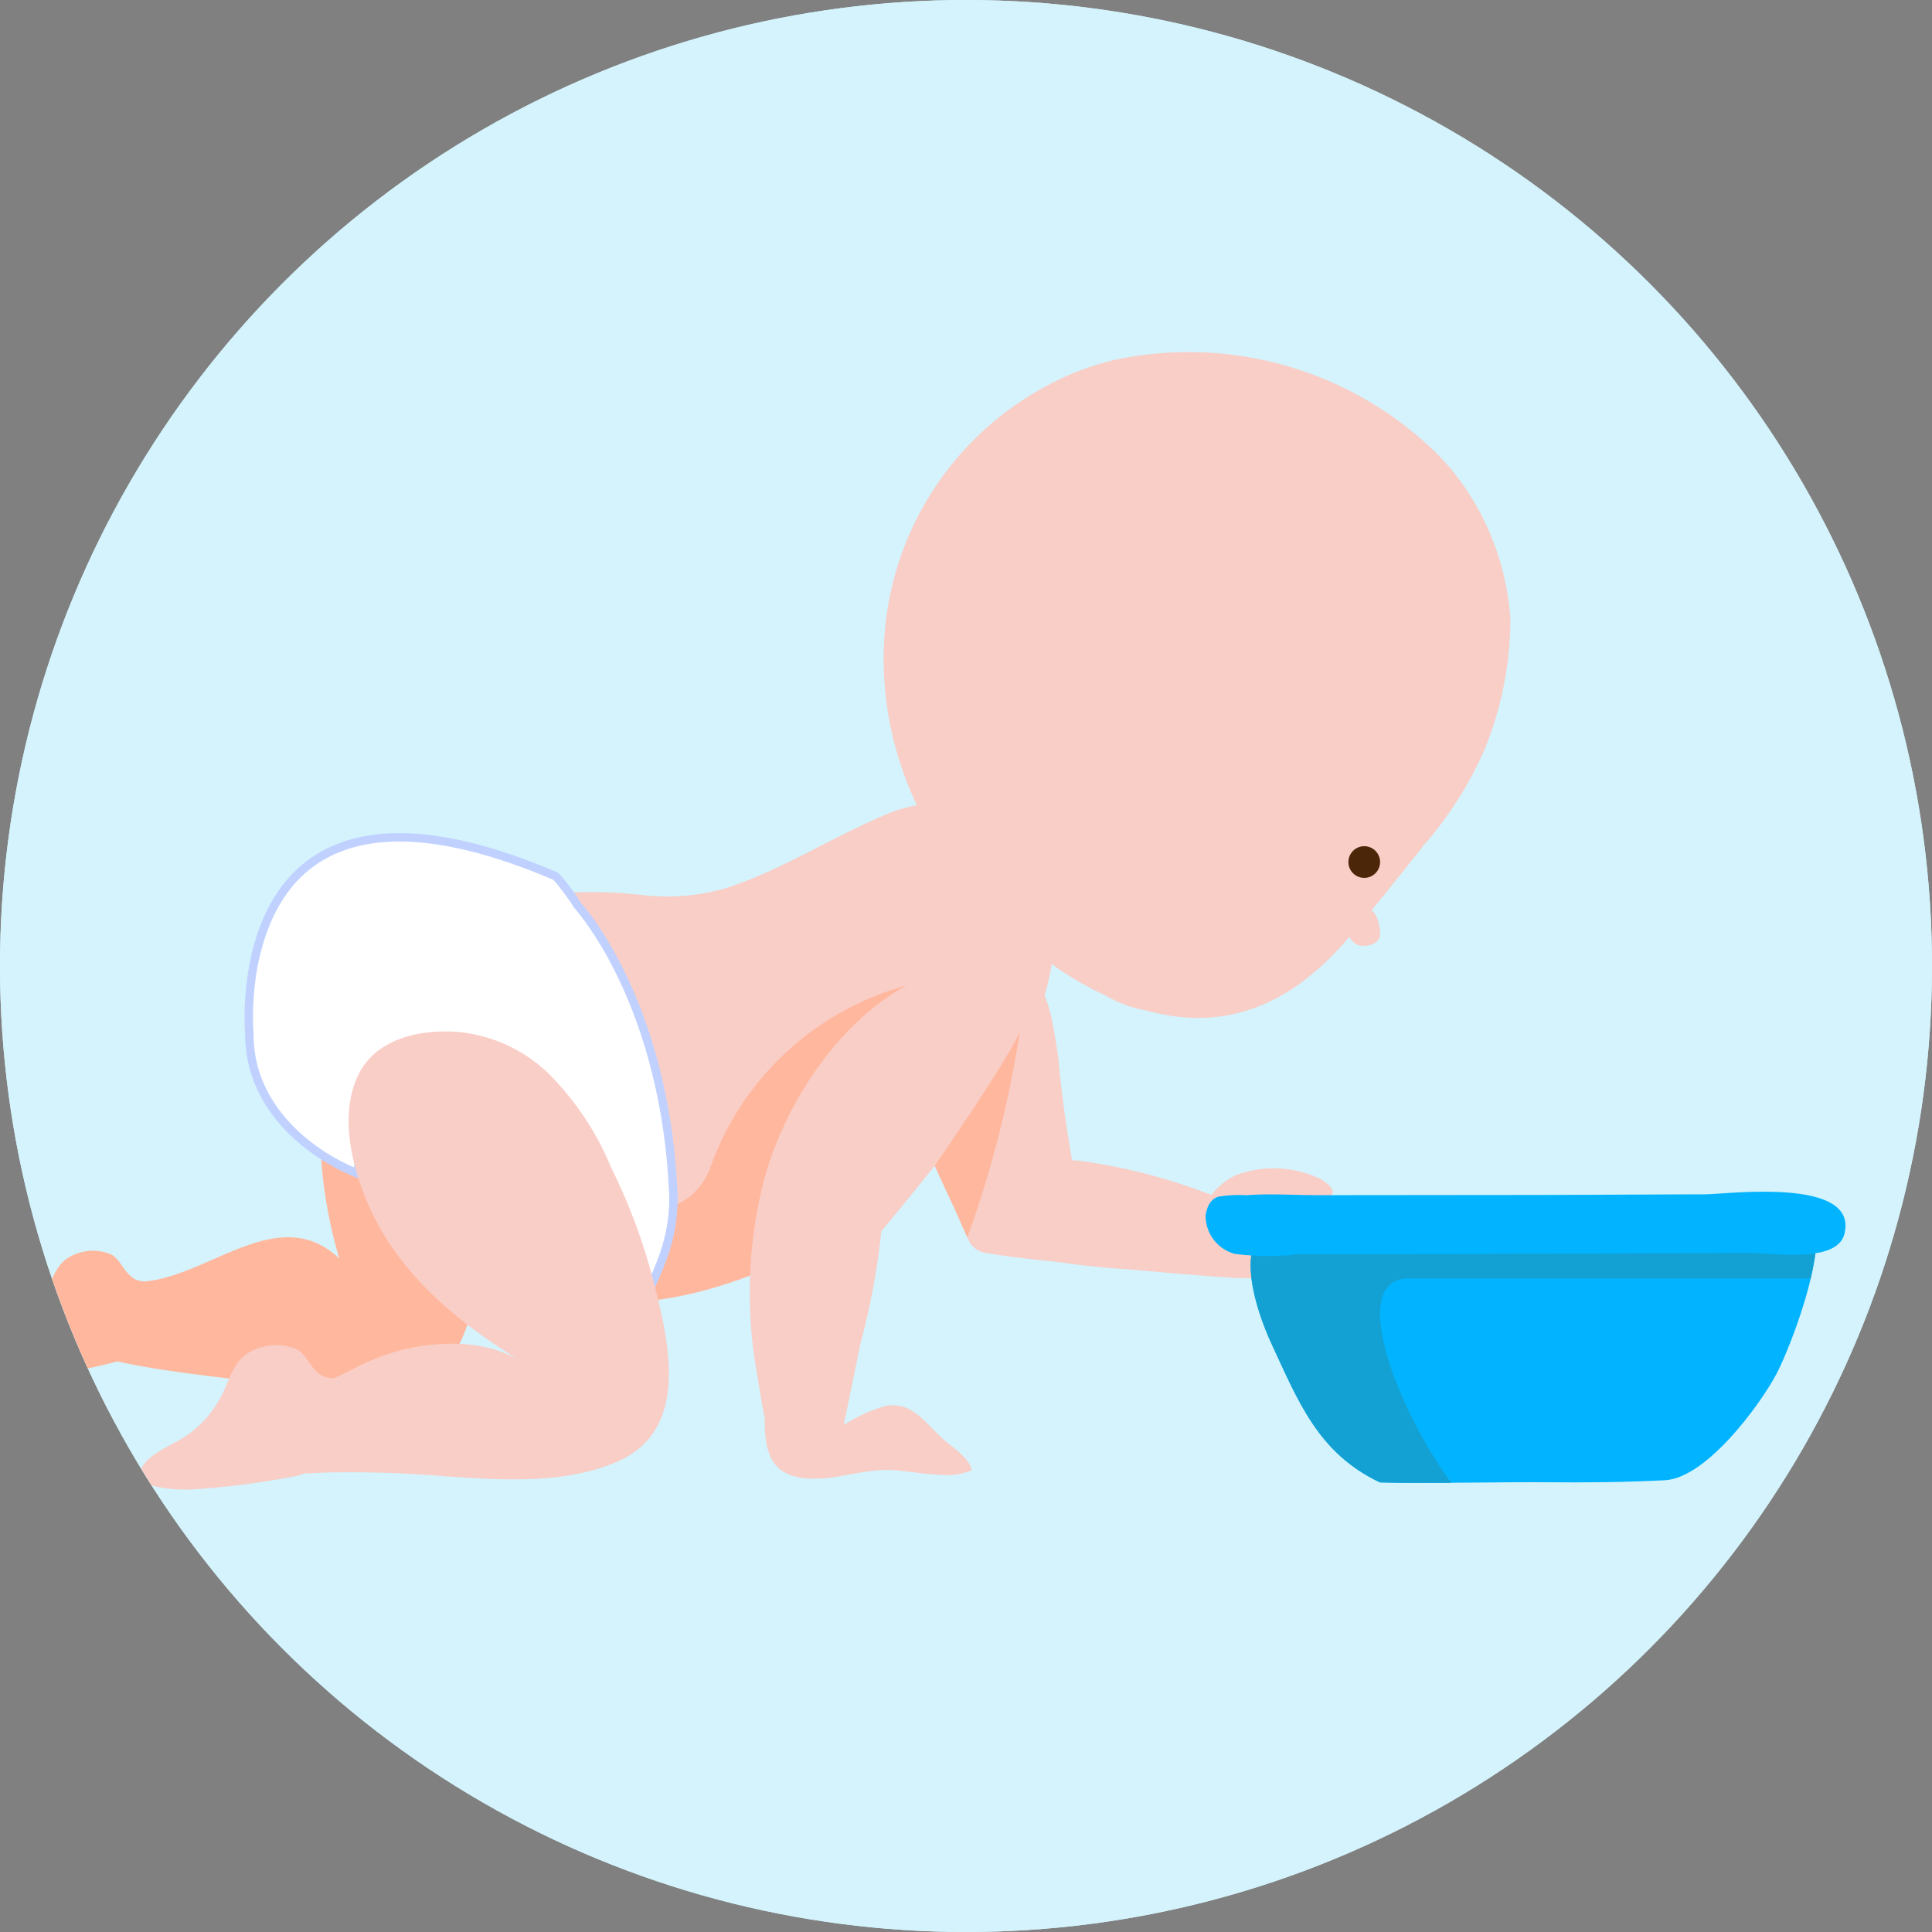 <svg xmlns="http://www.w3.org/2000/svg" xmlns:xlink="http://www.w3.org/1999/xlink" width="115" height="115" viewBox="0 0 115 115">
  <rect x="0" y="0" width="115" height="115" fill="#808080" stroke="none"/>
  <defs>
    <clipPath id="clip-path">
      <circle id="Ellipse_4410" data-name="Ellipse 4410" cx="57.5" cy="57.5" r="57.5" transform="translate(-675.727 647.359)" fill="none"/>
    </clipPath>
  </defs>
  <g id="icon" transform="translate(1518.246 -1464.506)">
    <circle id="Ellipse_158" data-name="Ellipse 158" cx="57.5" cy="57.5" r="57.5" transform="translate(-1518.246 1464.506)" fill="#d4f3fc"/>
    <g id="Group_25938" data-name="Group 25938" transform="translate(-842.519 817.147)">
      <circle id="Ellipse_4408" data-name="Ellipse 4408" cx="57.5" cy="57.5" r="57.5" transform="translate(-675.727 647.359)" fill="#d4f3fc"/>
      <g id="Group_25937" data-name="Group 25937">
        <g id="Group_25936" data-name="Group 25936" clip-path="url(#clip-path)">
          <g id="Group_25935" data-name="Group 25935">
            <g id="Group_25929" data-name="Group 25929">
              <path id="Path_54414" data-name="Path 54414" d="M-613.029,703.039c0,.131,0,.27-.007.416a9.088,9.088,0,0,1-.095,1.285c-.015.124-.036.255-.058.394-.029.168-.066.343-.11.518a8.575,8.575,0,0,1-.262.963c-.052.183-.11.358-.183.548a13.586,13.586,0,0,1-1.307,2.642c-.255.409-.547.817-.868,1.234,0,.007-.007.013-.022.029-.307.43-.627.854-.949,1.248-.007.007-.015.015-.015.021a30.091,30.091,0,0,1-2.555,2.745l-.021.022c-.306.3-.613.584-.927.869a67.817,67.817,0,0,1-5.3,4.306c-.255.19-.511.379-.773.555a22.528,22.528,0,0,1-4.6,2.445c-.219.087-.445.175-.679.248l-.372.132a23.626,23.626,0,0,1-2.453.7,22.643,22.643,0,0,1-4.116.563,17.633,17.633,0,0,1-9.379-2.045,12.654,12.654,0,0,1-5.627-16.086c2.86-6.489,11.875-6.489,15.137-6.263.394.044.789.081,1.19.117a12.4,12.4,0,0,0,5.036-.475c3.365-1.124,6.409-3.152,9.773-4.5a10.187,10.187,0,0,1,1.183-.336c.065-.007.124-.021.2-.029.022-.007.051-.007.08-.014a6.768,6.768,0,0,1,1.256-.045.3.3,0,0,1,.08.008.348.348,0,0,1,.088.007c1.861.147,4.269,1.168,6.116,4.8a7.272,7.272,0,0,1,.445,1.744,10.079,10.079,0,0,1,.1,1.241Z" fill="#f9cec7"/>
              <path id="Path_54415" data-name="Path 54415" d="M-585.821,684.235a20.671,20.671,0,0,1-1.556,7.777,22.125,22.125,0,0,1-3.562,5.613c-1.533,1.931-3.06,3.855-4.659,5.721-.17.2-.347.392-.524.582-.007,0-.007.008-.015.008-2.845,3.038-6.363,4.7-10.646,3.744-.038-.006-1.113-.255-1.151-.263a7.16,7.16,0,0,1-1.984-.8c-.22-.1-.441-.206-.656-.315a20.329,20.329,0,0,1-2.661-1.632,25.692,25.692,0,0,1-3.937-3.531,23.823,23.823,0,0,1-3.717-5.316c-.184-.354-.353-.708-.508-1.069a.213.213,0,0,1-.014-.044c0-.007,0-.007-.009-.015s-.006-.014-.006-.021a20.082,20.082,0,0,1-1.674-9.151,18.32,18.32,0,0,1,9.592-15.151,16.332,16.332,0,0,1,4.269-1.622,21.1,21.1,0,0,1,18.928,5.5l.441.451c.169.184.332.368.5.561a15.69,15.69,0,0,1,3.548,8.979Z" fill="#f9cec7"/>
              <path id="Path_54416" data-name="Path 54416" d="M-647.8,709.328c-.968-1.451-2.662-3.748-4.717-3.264h-.12c-5.2,3.264-4.354,11.246-2.9,16.2-3.53-3.323-7.595.928-11.429,1.356a1.213,1.213,0,0,1-1.079-.4h0c-.391-.358-.58-.92-1.057-1.191a2.814,2.814,0,0,0-2.637.24c-.8.558-.959,1.6-1.44,2.4a5.579,5.579,0,0,1-2.156,2.159c-.56.32-2.237,1.038-1.917,1.918.239.638,2,.638,2.555.638.422-.017.866-.051,1.32-.094l.187-.025a33.49,33.49,0,0,0,4.453-.872c2.935.664,6.183.91,9.21,1.376,2.661.364,7.74.848,10.037-.966s2.54-7.742,2.783-10.4c.482-3.264.966-6.287-1.089-9.07Z" fill="#ffb89e"/>
              <path id="Path_54417" data-name="Path 54417" d="M-621.773,706.024h-.007a17.182,17.182,0,0,0-11.691,10.892l0,0s-1.212,3.577-5.226,1.971v6.036a22.555,22.555,0,0,0,4.116-.562c.447-.1.888-.219,1.326-.346.165-.047.327-.1.49-.155.212-.065.426-.127.637-.2l0-.01c.121-.043.248-.077.37-.122.234-.073.46-.161.679-.248v.016c.859-.293,3.077-1.058,4.559-1.637q.018-.406.04-.824c.306-5.474,1.386-12.277,4.737-14.817a.121.121,0,0,0-.03.007Z" fill="#ffb89e"/>
              <g id="Path_54418" data-name="Path 54418" fill="#fff" stroke-linecap="round" stroke-linejoin="round">
                <path d="M -637.046 725.749 C -637.363 725.29 -637.967 723.752 -638.508 722.375 C -640.132 718.241 -642.587 711.992 -645.615 710.146 L -645.642 710.13 L -645.672 710.121 C -646.512 709.865 -647.369 709.735 -648.217 709.735 C -649.159 709.735 -650.084 709.895 -650.967 710.211 C -653.582 711.175 -654.076 714.568 -654.341 716.391 C -654.384 716.688 -654.432 717.016 -654.476 717.197 C -655.314 716.861 -657.068 716.027 -658.566 714.456 C -660.106 712.84 -660.887 710.972 -660.886 708.903 L -660.886 708.892 L -660.887 708.88 C -660.888 708.866 -661.017 707.411 -660.756 705.555 C -660.518 703.855 -659.896 701.459 -658.285 699.694 C -656.774 698.038 -654.645 697.199 -651.958 697.199 C -649.378 697.199 -646.255 697.975 -642.674 699.508 C -642.453 699.651 -641.49 700.964 -641.373 701.211 L -641.223 701.532 L -641.161 701.471 C -640.775 701.94 -639.779 703.247 -638.744 705.377 C -637.528 707.88 -636.01 712.065 -635.681 717.787 L -635.68 717.791 L -635.68 717.794 C -635.456 720.446 -636.244 722.241 -636.82 723.552 C -636.872 723.671 -636.922 723.785 -636.969 723.893 L -636.99 723.944 L -636.989 723.999 C -636.96 725.063 -637.004 725.538 -637.046 725.749 Z" stroke="none"/>
                <path d="M -637.231 724.846 C -637.228 724.621 -637.23 724.345 -637.239 724.005 C -637.241 723.933 -637.227 723.861 -637.198 723.795 C -637.151 723.685 -637.101 723.571 -637.049 723.452 C -636.484 722.165 -635.71 720.403 -635.929 717.815 C -635.93 717.811 -635.93 717.806 -635.93 717.802 C -636.257 712.133 -637.757 707.987 -638.958 705.508 C -640.161 703.026 -641.311 701.673 -641.489 701.47 C -641.534 701.428 -641.572 701.377 -641.599 701.319 C -641.714 701.088 -642.561 699.933 -642.803 699.724 C -646.34 698.214 -649.42 697.449 -651.958 697.449 C -654.571 697.449 -656.637 698.26 -658.099 699.861 C -659.664 701.576 -660.272 703.916 -660.507 705.577 C -660.765 707.407 -660.639 708.843 -660.638 708.857 C -660.637 708.872 -660.636 708.888 -660.636 708.903 C -660.637 710.906 -659.88 712.716 -658.385 714.283 C -657.07 715.663 -655.553 716.461 -654.663 716.848 C -654.638 716.697 -654.613 716.521 -654.589 716.355 C -654.461 715.48 -654.269 714.16 -653.786 712.942 C -653.182 711.42 -652.263 710.422 -651.051 709.975 C -650.141 709.65 -649.187 709.485 -648.217 709.485 C -647.344 709.485 -646.463 709.618 -645.599 709.882 C -645.559 709.894 -645.521 709.911 -645.485 709.933 C -642.385 711.822 -639.912 718.118 -638.275 722.284 C -637.919 723.189 -637.535 724.167 -637.231 724.846 M -636.991 726.111 C -637.919 726.111 -641.248 713.1 -645.745 710.36 C -646.544 710.116 -647.375 709.985 -648.217 709.985 C -649.103 709.985 -650.001 710.131 -650.883 710.446 C -654.278 711.698 -653.925 717.502 -654.371 717.502 C -654.378 717.502 -654.385 717.501 -654.392 717.498 C -657.012 716.508 -661.138 713.7 -661.136 708.903 C -661.136 708.903 -662.238 696.949 -651.958 696.949 C -649.523 696.949 -646.447 697.62 -642.568 699.281 C -642.32 699.388 -641.266 700.852 -641.147 701.105 L -641.146 701.104 C -641.146 701.104 -636.075 706.591 -635.431 717.773 C -635.18 720.736 -636.184 722.699 -636.739 723.992 C -636.699 725.486 -636.787 726.111 -636.991 726.111 Z" stroke="none" fill="#c0d1ff"/>
              </g>
              <path id="Path_54419" data-name="Path 54419" d="M-614.781,707.995a13.715,13.715,0,0,1-1.869,3.861c-.08.154-.166.307-.24.46-.007.007-.014.014-.014.021a27.322,27.322,0,0,1-1.811,2.643l-.007.008c-.525.678-1.051,1.357-1.577,2.021-1.444,1.818-2.97,3.642-2.97,3.642a42.686,42.686,0,0,1-1.241,6.686l-.912,4.445-.08.4a9.077,9.077,0,0,1,2.554-1.154,2.326,2.326,0,0,1,.5-.013c1.169.058,1.92,1.138,2.737,1.89.54.533,1.672,1.168,1.832,1.978a4.287,4.287,0,0,1-1.941.262c-1.051-.043-2.146-.277-3.1-.291a2.558,2.558,0,0,0-.335.014c-1.446.059-2.847.585-4.307.5h-.021c-2.154-.124-2.606-1.4-2.628-3.387,0-.065.007-.124.007-.19-.139-.671-.255-1.358-.365-2.05-.059-.352-.116-.709-.175-1.059a27.317,27.317,0,0,1-.336-5.4,26.638,26.638,0,0,1,.693-5.124c1.081-4.606,4.3-9.766,8.606-12.131h.007a12.547,12.547,0,0,1,1.182-.568,8.728,8.728,0,0,1,2.635-.6h.015c2.037-.109,3.766.686,3.16,3.139Z" fill="#f9cec7"/>
              <path id="Path_54420" data-name="Path 54420" d="M-618.145,721.016c-.15-.4-.351-.774-.518-1.168-.219-.51-.606-1.307-1.03-2.233q-.2-.427-.394-.876c-.072-.183-.153-.365-.234-.548l-.087-.218a14.533,14.533,0,0,1-1.233-4.584l-.007-.007c-.424-3.467.627-5.234,1.5-6.088.109-.1.211-.189.313-.27a2.611,2.611,0,0,1,.7-.423,4.408,4.408,0,0,1,3.013-.234c.059.015.117.029.169.044a3.457,3.457,0,0,1,2.394,2.2,6.678,6.678,0,0,1,.379,1.168c.2.832.321,1.715.445,2.511.241,2.9.723,5.562,1.212,8.467C-611.314,719.892-617.117,723.766-618.145,721.016Z" fill="#f9cec7"/>
              <path id="Path_54421" data-name="Path 54421" d="M-599.536,719.093c.98.216,2.11-.479,2.11.637,0,.759-2.138,4-4.216,3.7-.019,0-.036,0-.056.008-.7.035-6.551-.495-6.551-.495l0-.006c-.921-.056-1.843-.128-2.761-.232-.426-.045-.844-.1-1.268-.162-.549-.078-1.431-.16-2.443-.278q-.467-.053-.953-.117c-.194-.032-.392-.058-.59-.084l-.232-.038c-1.687-.272,2.047-5.924,4.973-5.581a34.477,34.477,0,0,1,8.619,2.33c.35-1.2,3.22-1.129,3.364.323Z" fill="#f9cec7"/>
              <path id="Path_54422" data-name="Path 54422" d="M-636.794,723.766l.034.132c-.012-.046-.024-.091-.034-.132Z" fill="#fdc69a"/>
              <path id="Path_54423" data-name="Path 54423" d="M-636.72,724.053c.012.045.024.092.033.129-.01-.042-.022-.084-.033-.129Z" fill="#fdc69a"/>
              <path id="Path_54424" data-name="Path 54424" d="M-636.854,723.535l.06.231c-.02-.073-.037-.143-.06-.231Z" fill="#fdc69a"/>
              <path id="Path_54425" data-name="Path 54425" d="M-636.76,723.9c.014.051.026.1.04.155-.013-.049-.025-.095-.04-.155Z" fill="#fdc69a"/>
              <path id="Path_54426" data-name="Path 54426" d="M-636.643,724.351Z" fill="#fdc69a"/>
              <path id="Path_54427" data-name="Path 54427" d="M-636.854,723.535a34.551,34.551,0,0,0-2.51-6.709,17.1,17.1,0,0,0-3.8-5.653,8.978,8.978,0,0,0-5.531-2.407c-2.259-.111-4.8.5-5.779,2.733-1,2.282-.344,5.121.567,7.32,1.767,4.259,5.361,7.231,9.2,9.568-2.083-1.281-4.828-1.233-7.128-.668a13.9,13.9,0,0,0-3.024,1.21c-.323.164-.665.317-1.007.473a1.706,1.706,0,0,1-.734-.18c-.635-.363-.816-1.18-1.452-1.542a3.19,3.19,0,0,0-2.992.272c-.907.635-1.09,1.814-1.632,2.722a6.355,6.355,0,0,1-2.45,2.448c-.636.363-2.539,1.179-2.176,2.176.271.726,2.268.726,2.9.726a48.4,48.4,0,0,0,6.349-.816,2.12,2.12,0,0,0,.4-.139c.484-.021.969-.044,1.456-.062a67.834,67.834,0,0,1,7.029.231c3.307.223,7.058.479,10.175-.871,4.362-1.888,3.1-7.13,2.139-10.832Z" fill="#f9cec7"/>
              <path id="Path_54428" data-name="Path 54428" d="M-636.655,724.3l.012.046-.012-.046Z" fill="#fdc69a"/>
              <path id="Path_54429" data-name="Path 54429" d="M-636.687,724.182l.032.123-.032-.123Z" fill="#fdc69a"/>
              <path id="Path_54430" data-name="Path 54430" d="M-615.021,708.754a64.621,64.621,0,0,1-3.124,12.262c-.183-.387-.351-.774-.518-1.168-.219-.51-.606-1.307-1.03-2.233q-.2-.427-.394-.876s4.387-6.321,5.066-7.985Z" fill="#ffb89e"/>
              <circle id="Ellipse_4409" data-name="Ellipse 4409" cx="0.943" cy="0.943" r="0.943" transform="translate(-595.465 697.728)" fill="#4c2608"/>
              <path id="Path_54431" data-name="Path 54431" d="M-593.578,702.96c0,.485-.522.7-1.008.7a.88.88,0,0,1-.879-.879,1.614,1.614,0,0,1,1.192-1.278C-593.787,701.5-593.578,702.474-593.578,702.96Z" fill="#f9cec7"/>
              <path id="Path_54432" data-name="Path 54432" d="M-604.251,719.731a3.942,3.942,0,0,1,2.087-2.421,6.416,6.416,0,0,1,5.106.26c1.023.652.8,1.158-.238,1.079a5.3,5.3,0,0,0-3.173.834C-601.077,720-604.251,719.731-604.251,719.731Z" fill="#f9cec7"/>
            </g>
            <g id="Group_25934" data-name="Group 25934">
              <g id="Group_25931" data-name="Group 25931">
                <g id="Group_25930" data-name="Group 25930">
                  <path id="Path_54433" data-name="Path 54433" d="M-568.3,718.917c-1.557-1.04-7.1,1.279-8.935,1.329-5.857.158-11.863.3-17.726.19-1.148-.022-4.151-.617-5.172-.1-2.108,1.075-.852,4.967.107,7.038,1.6,3.447,2.783,6.489,6.438,8.223,2.678.079,7.279-.032,9.959-.008,2.329.022,4.669,0,7-.12,2.482-.131,5.662-4.484,6.641-6.324C-569.154,727.578-566.268,720.278-568.3,718.917Z" fill="#02b4ff"/>
                </g>
              </g>
              <path id="Path_54434" data-name="Path 54434" d="M-591.885,723.454h23.935c.472-2.012.586-3.908-.353-4.537-1.557-1.04-7.1,1.279-8.935,1.329-5.857.158-11.863.3-17.726.19-1.148-.022-4.151-.617-5.172-.1-2.108,1.075-.852,4.967.107,7.038,1.6,3.447,2.783,6.489,6.438,8.223,1.159.034,2.681.032,4.25.022C-592.648,731.112-595.522,723.454-591.885,723.454Z" fill="#13a1d3"/>
              <g id="Group_25933" data-name="Group 25933">
                <g id="Group_25932" data-name="Group 25932">
                  <path id="Path_54435" data-name="Path 54435" d="M-574.235,718.449c-3.538.009-7.076.036-10.614.039l-12.5.012c-1.381,0-2.815-.107-4.192.005a7.354,7.354,0,0,0-1.682.089c-.358.129-.632.429-.742,1.1a2.349,2.349,0,0,0,1.738,2.3,15.365,15.365,0,0,0,3.78.016q6.063.009,12.13-.023c4.873-.017,9.746-.021,14.619-.055,1.418-.009,5.321.659,5.759-1.13C-565.1,717.4-572.935,718.446-574.235,718.449Z" fill="#02b4ff"/>
                </g>
              </g>
            </g>
          </g>
        </g>
      </g>
    </g>
  </g>
</svg>
